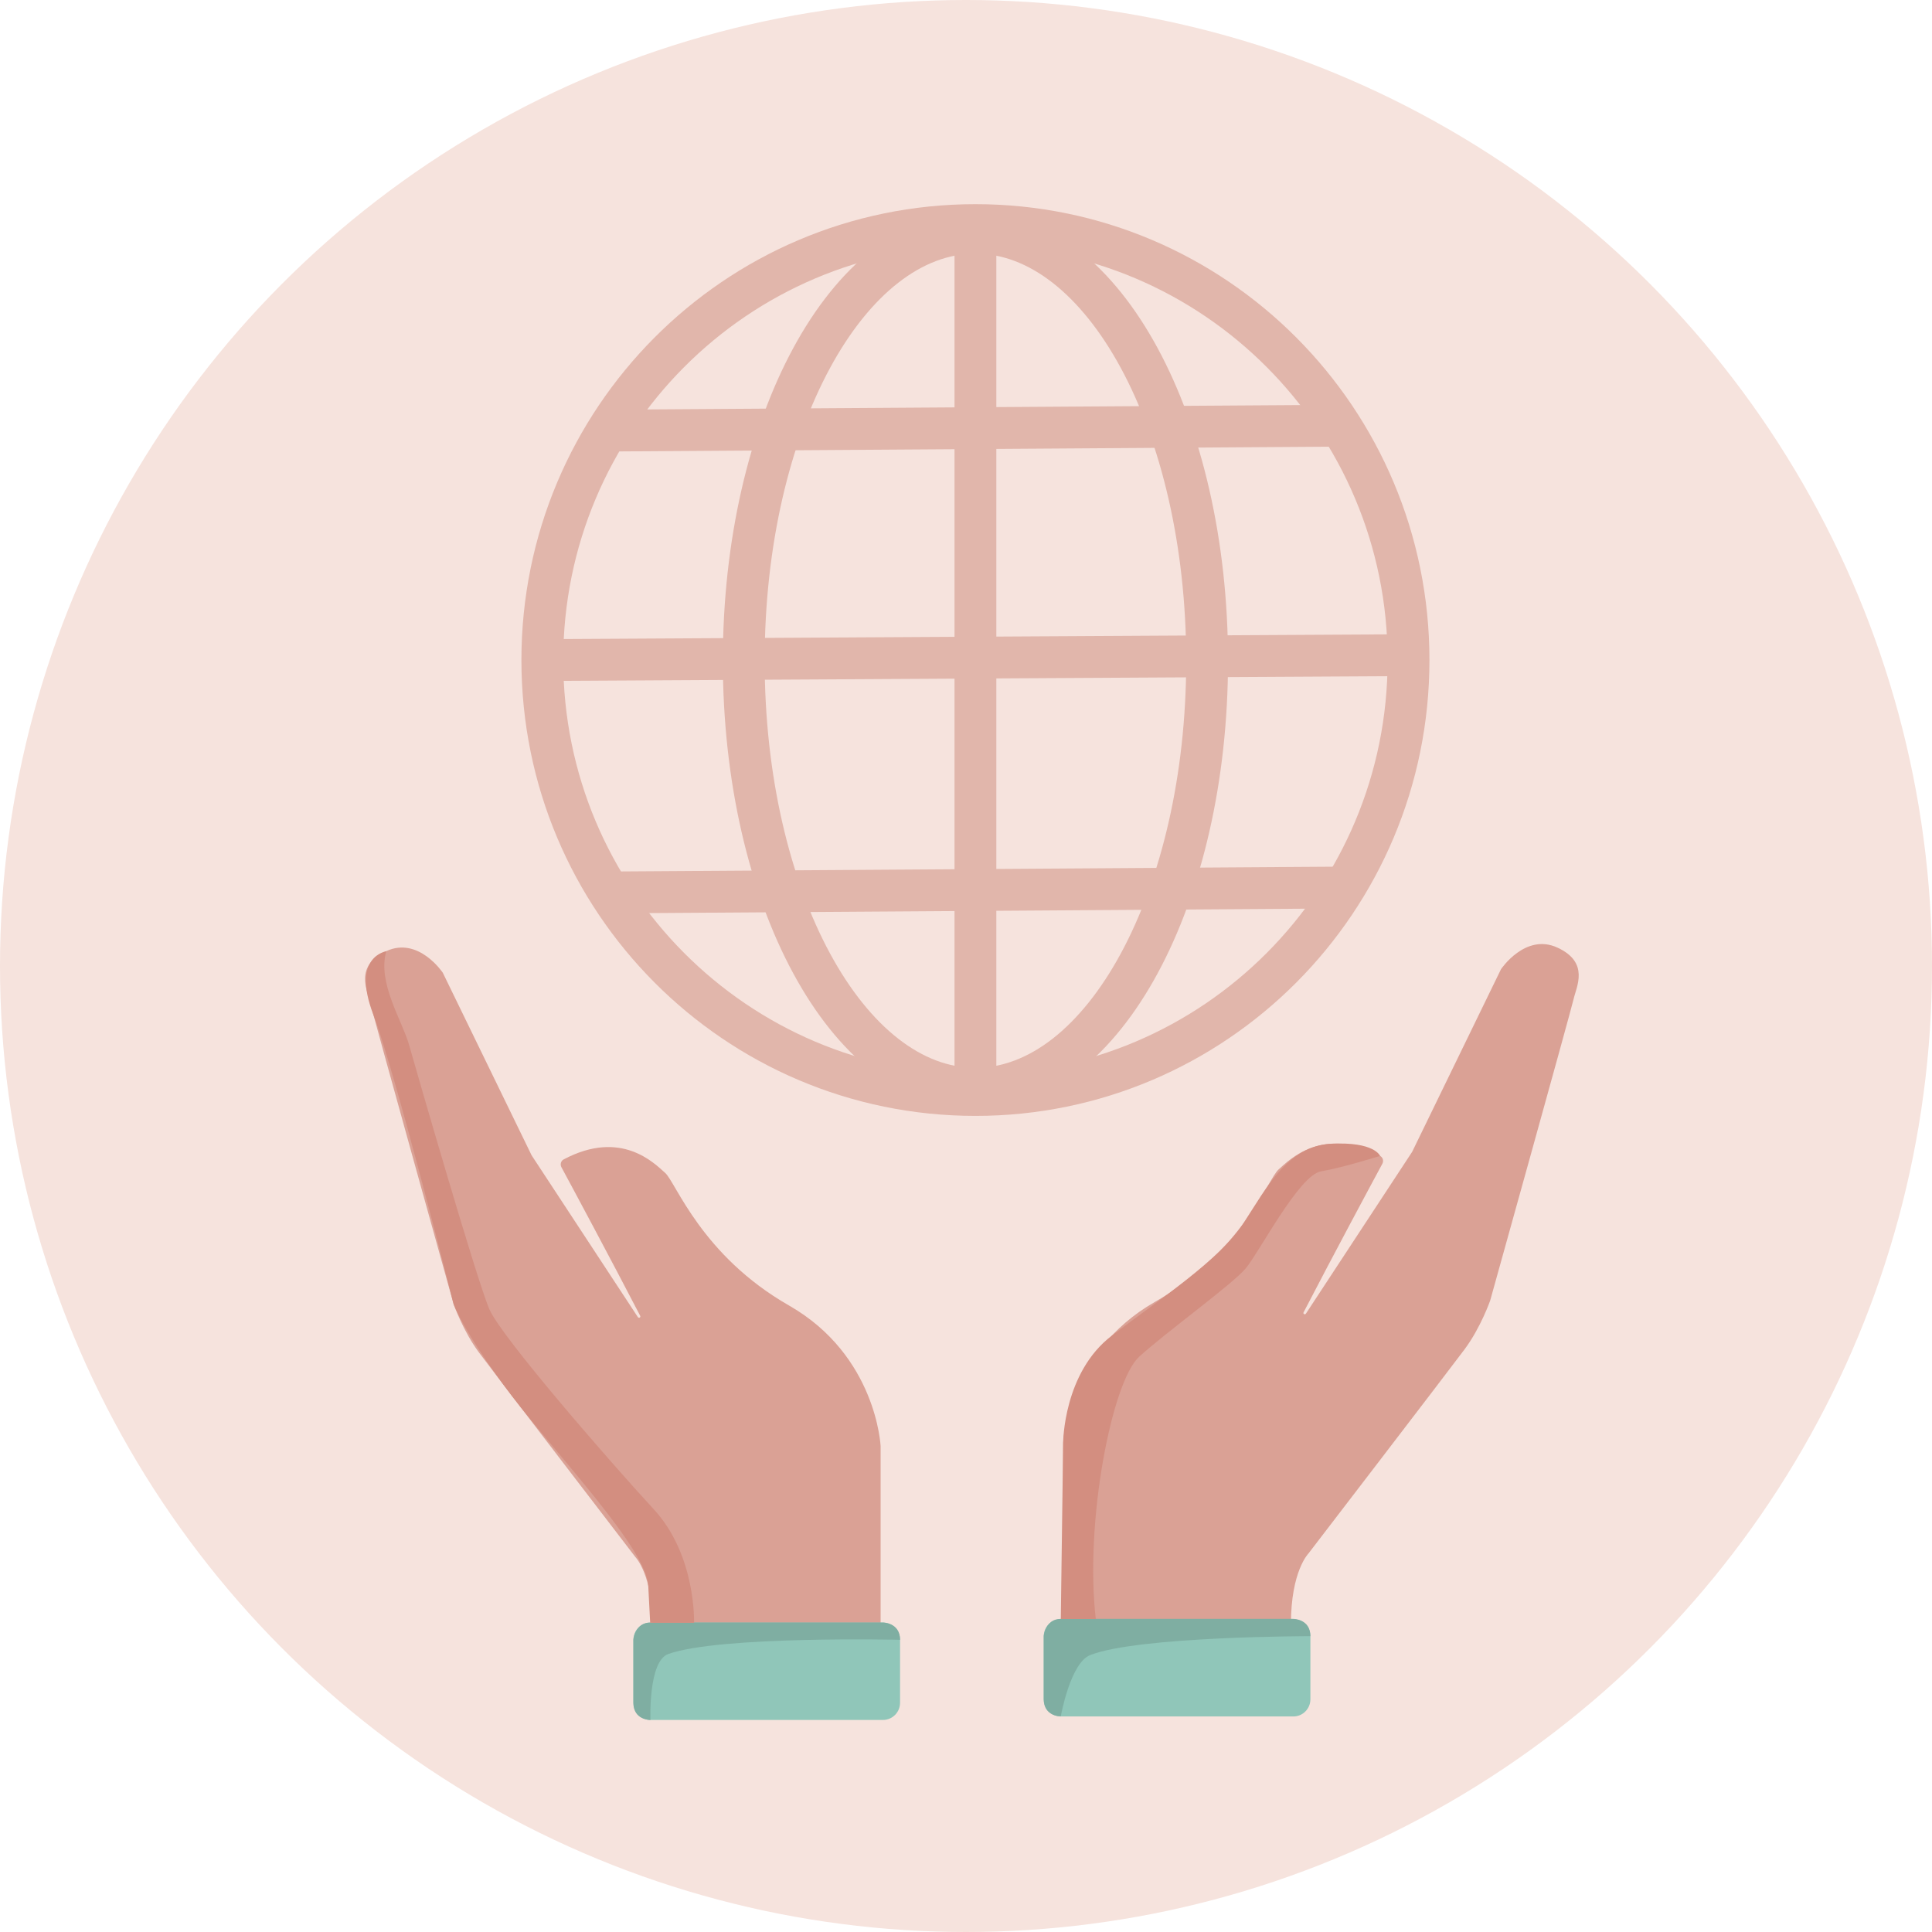 <svg width="164" height="164" viewBox="0 0 164 164" fill="none" xmlns="http://www.w3.org/2000/svg">
	<circle cx="82" cy="82" r="82" fill="#F6E3DD" />
	<g clip-path="url(#clip0_1_591)">
		<path
			d="M74.752 138.142V122.758C74.752 122.758 74.411 115.067 66.975 110.818C59.54 106.57 57.371 100.369 56.464 99.564C55.557 98.76 52.741 95.825 47.85 98.416C47.615 98.535 47.532 98.831 47.65 99.067C48.546 100.724 51.916 107.008 54.343 111.694C54.414 111.824 54.225 111.931 54.143 111.8L45.128 98.073L37.587 82.571C37.587 82.571 35.525 79.471 32.791 80.737C30.046 82.003 31.189 84.062 31.424 85.103C31.66 86.145 38.506 110.7 38.506 110.7C38.506 110.7 39.307 112.996 40.674 114.83C42.041 116.664 53.931 132.166 53.931 132.166C53.931 132.166 55.416 133.657 55.416 138.131"
			fill="#DAA195" />
		<path
			d="M74.953 137.74H55.215C54.415 137.74 53.766 138.392 53.766 139.196V144.544C53.766 145.348 54.415 146 55.215 146H74.953C75.753 146 76.402 145.348 76.402 144.544V139.196C76.402 138.392 75.753 137.74 74.953 137.74Z"
			fill="#90C6B9" />
		<path
			d="M90.248 137.846V122.463C90.248 122.463 90.589 114.771 98.025 110.522C105.46 106.274 107.628 100.073 108.536 99.268C109.443 98.464 112.259 95.529 117.149 98.121C117.385 98.239 117.468 98.535 117.35 98.771C116.454 100.428 113.084 106.712 110.657 111.398C110.586 111.528 110.774 111.635 110.857 111.504L119.871 97.777L127.413 82.275C127.413 82.275 129.475 79.175 132.209 80.441C134.954 81.707 133.811 83.766 133.576 84.808C133.34 85.849 126.494 110.404 126.494 110.404C126.494 110.404 125.692 112.7 124.326 114.534C122.959 116.368 111.069 131.87 111.069 131.87C111.069 131.87 109.584 133.361 109.584 137.835"
			fill="#DAA195" />
		<path
			d="M90.047 145.704H109.785C110.585 145.704 111.234 145.052 111.234 144.249V138.9C111.234 138.096 110.585 137.444 109.785 137.444H90.047C89.247 137.444 88.598 138.096 88.598 138.9V144.249C88.598 145.052 89.247 145.704 90.047 145.704Z"
			fill="#90C6B9" />
		<path
			d="M111.234 138.888C111.234 138.888 96.599 138.888 92.534 140.497C90.849 141.172 90.047 145.692 90.047 145.692C90.047 145.692 88.598 145.728 88.598 144.237V138.876C88.598 138.876 88.728 137.421 90.047 137.421H109.785C109.785 137.421 111.234 137.421 111.234 138.876V138.888Z"
			fill="#7FAEA2" />
		<path
			d="M76.402 139.196C76.402 139.196 61.119 138.841 56.724 140.403C55.015 141.018 55.215 146 55.215 146C55.215 146 53.766 146.035 53.766 144.544V139.184C53.766 139.184 53.895 137.728 55.215 137.728H74.953C74.953 137.728 76.402 137.728 76.402 139.184V139.196Z"
			fill="#7FAEA2" />
		<path
			d="M58.915 137.74C58.915 137.74 59.104 132.024 55.498 128.119C51.892 124.214 42.595 113.54 41.546 111.15C40.497 108.759 35.277 90.653 34.712 88.653C34.146 86.654 32.013 83.411 32.791 80.749C32.791 80.749 29.798 81.175 31.683 86.109C33.569 91.044 38.506 110.712 38.506 110.712C38.506 110.712 39.413 113.209 43.432 118.475C47.462 123.741 54.862 131.456 55.027 134.604L55.191 137.752H58.903L58.915 137.74Z"
			fill="#D38E80" />
		<path
			d="M90.047 137.432L90.248 122.463C90.248 122.463 90.26 116.51 94.384 113.374C98.508 110.238 103.516 106.96 105.543 103.848C107.569 100.736 109.302 97.292 112.99 97.091C116.678 96.89 117.15 98.121 117.15 98.121C117.15 98.121 113.992 99.115 112.13 99.434C110.268 99.754 106.898 106.298 105.743 107.67C104.588 109.043 99.015 113.055 96.693 115.173C94.384 117.291 92.062 129.172 93.017 137.432H90.059H90.047Z"
			fill="#D38E80" />
		<path
			d="M82.801 92.949C103.105 92.949 119.565 76.419 119.565 56.028C119.565 35.637 103.105 19.106 82.801 19.106C62.496 19.106 46.036 35.637 46.036 56.028C46.036 76.419 62.496 92.949 82.801 92.949Z"
			stroke="#E1B6AB" stroke-width="3.55" stroke-miterlimit="10" />
		<path
			d="M82.8 92.417C93.662 92.417 102.467 76.151 102.467 56.087C102.467 36.023 93.662 19.757 82.8 19.757C71.939 19.757 63.134 36.023 63.134 56.087C63.134 76.151 71.939 92.417 82.8 92.417Z"
			stroke="#E1B6AB" stroke-width="3.55" stroke-miterlimit="10" />
		<path d="M82.8 21.13V92.949" stroke="#E1B6AB" stroke-width="3.55" stroke-miterlimit="10" />
		<path d="M113.791 36.135L51.822 36.549" stroke="#E1B6AB" stroke-width="3.55"
			stroke-miterlimit="10" />
		<path d="M113.791 75.341L51.822 75.755" stroke="#E1B6AB" stroke-width="3.55"
			stroke-miterlimit="10" />
		<path d="M119.565 55.614L46.036 56.028" stroke="#E1B6AB" stroke-width="3.55"
			stroke-miterlimit="10" />
	</g>
	<defs>
		<clipPath id="clip0_1_591">
			<rect width="103" height="129" fill="white" transform="translate(31 17)" />
		</clipPath>
	</defs>
</svg>
	